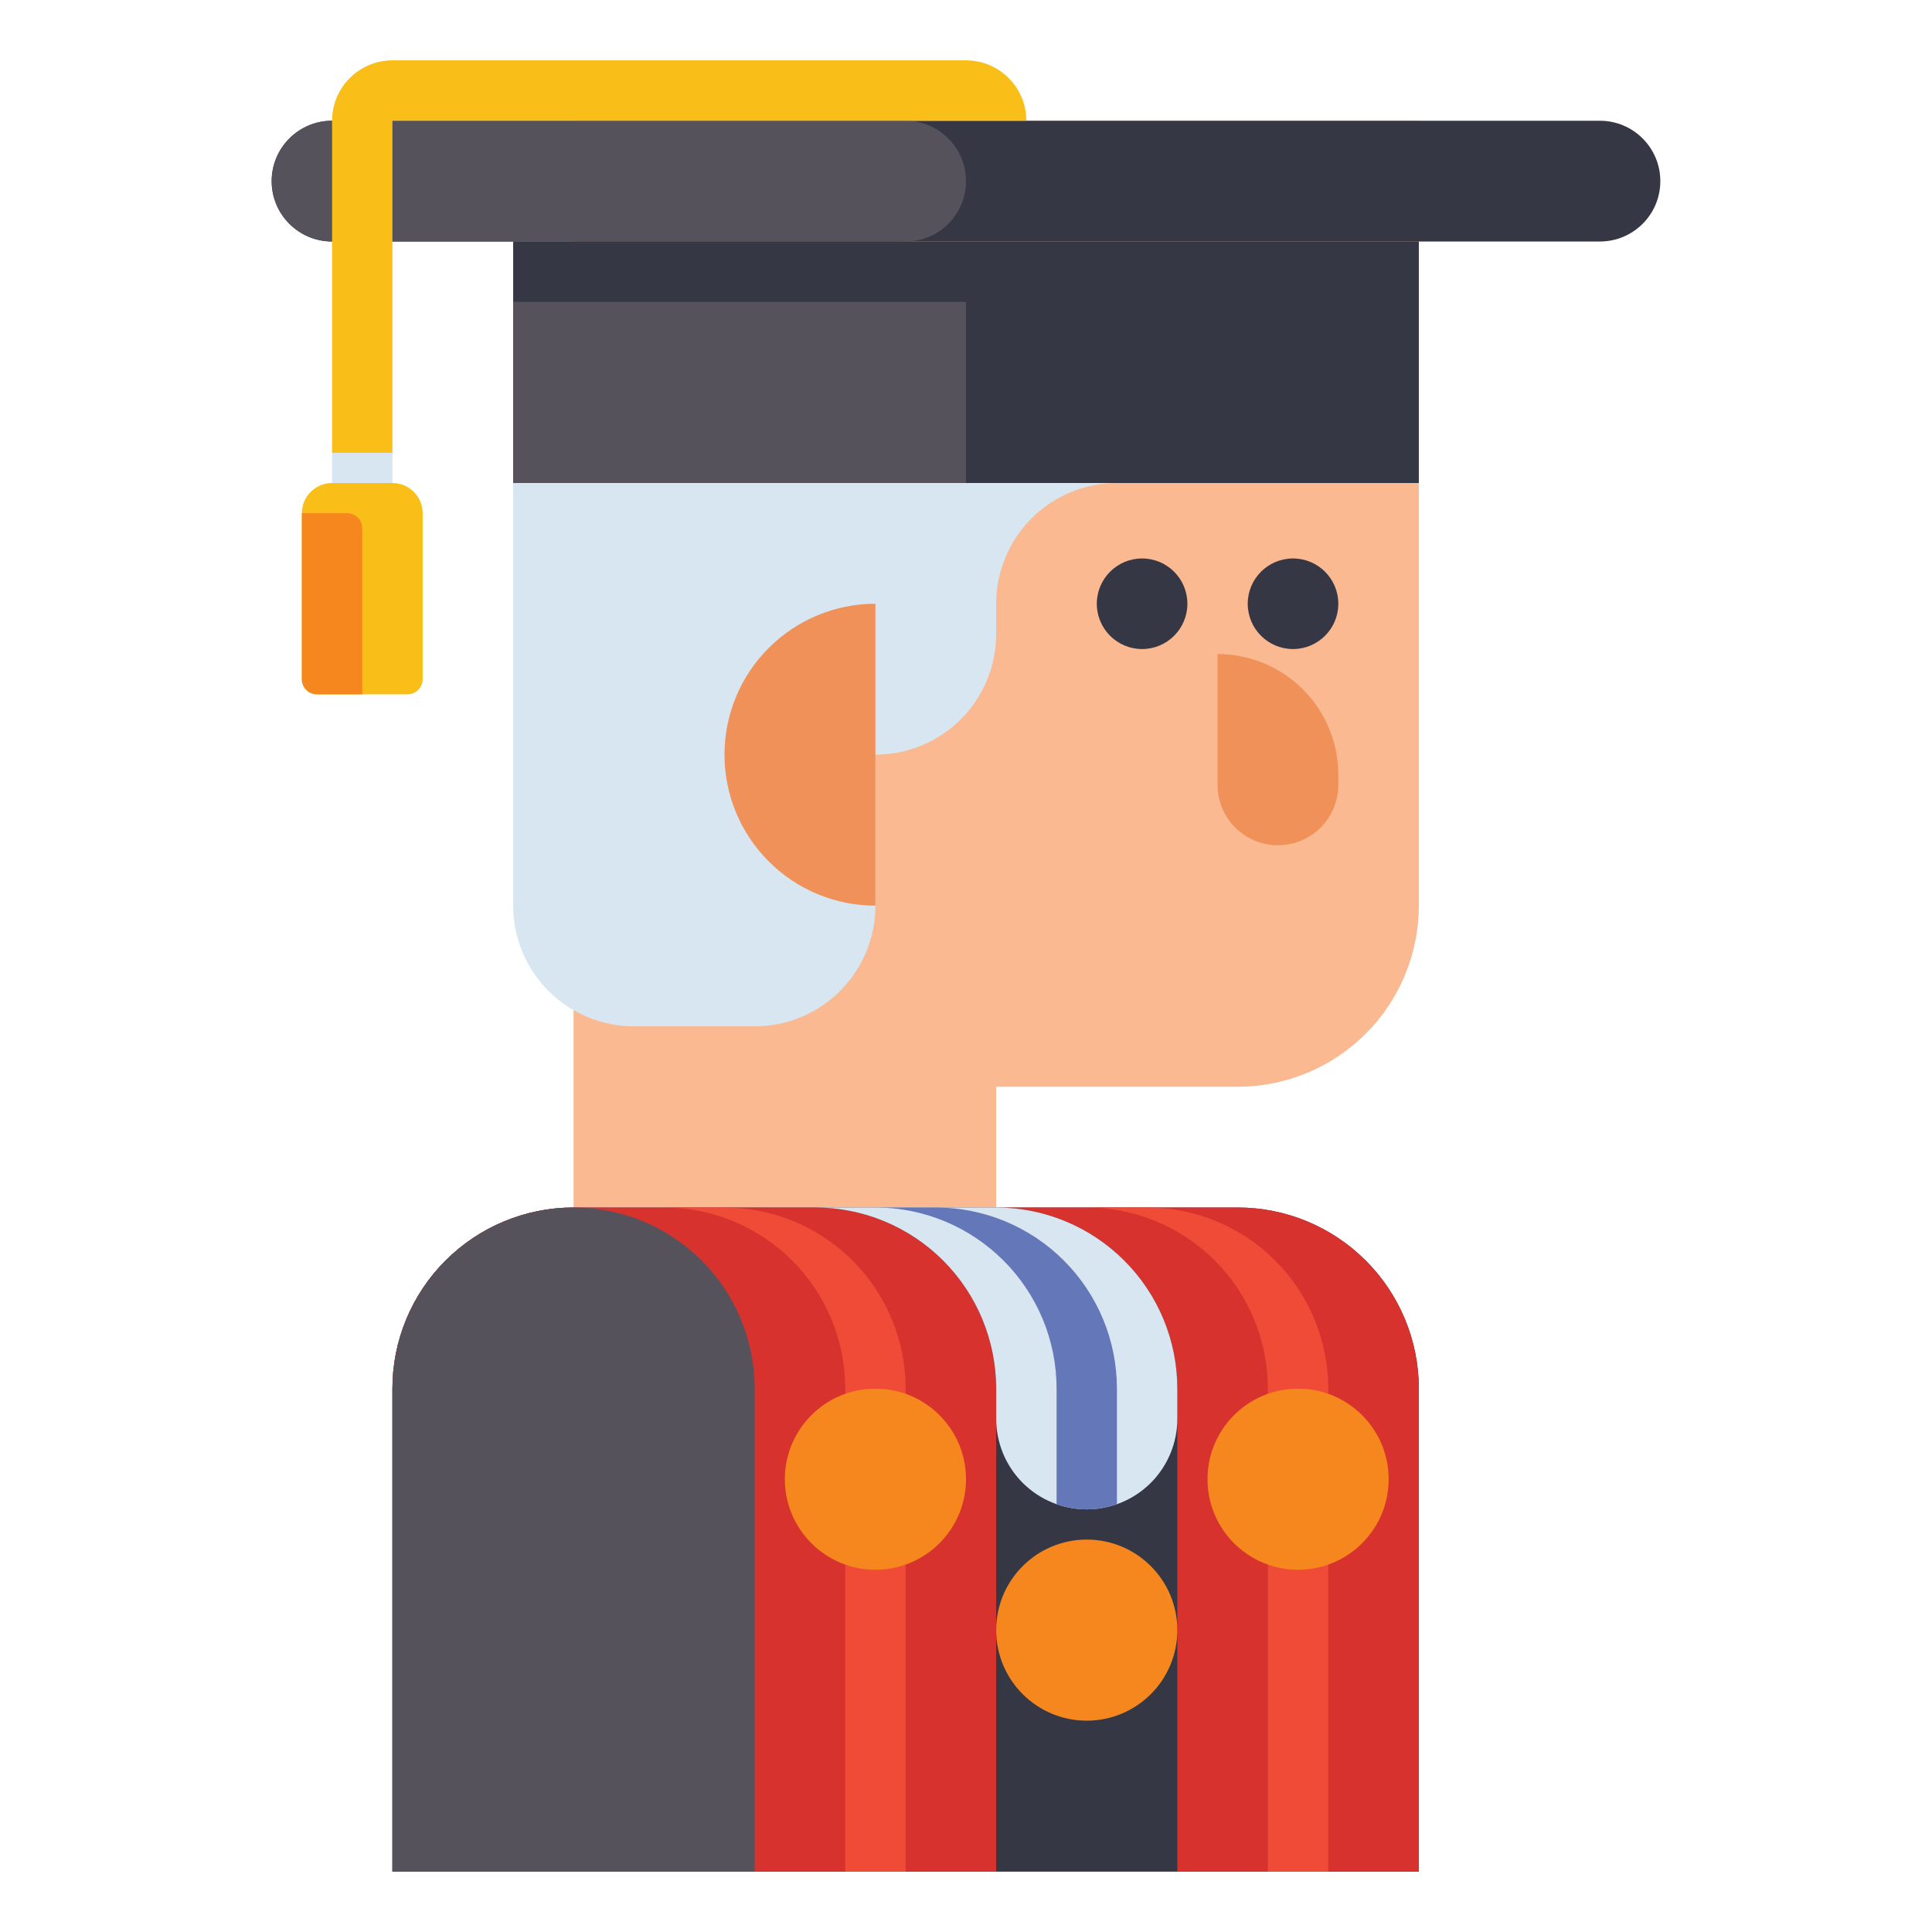 <svg width="34" height="34" viewBox="0 0 34 34" fill="none" xmlns="http://www.w3.org/2000/svg">
<path d="M10.094 2.125V21.25H17.531V19.125H21.781C22.627 19.125 23.437 18.789 24.035 18.191C24.633 17.594 24.969 16.783 24.969 15.938V2.125H10.094Z" fill="#FAB991"/>
<path d="M10.094 21.25H21.781C22.627 21.25 23.437 21.586 24.035 22.184C24.633 22.781 24.969 23.592 24.969 24.438V32.938H6.906V24.438C6.906 23.592 7.242 22.781 7.84 22.184C8.438 21.586 9.248 21.25 10.094 21.25Z" fill="#353744"/>
<path d="M10.094 21.25H14.344C15.189 21.25 16 21.586 16.598 22.184C17.195 22.781 17.531 23.592 17.531 24.438V32.938H6.906V24.438C6.906 23.592 7.242 22.781 7.84 22.184C8.438 21.586 9.248 21.25 10.094 21.25Z" fill="#D7322D"/>
<path d="M21.781 21.25H17.531C18.377 21.25 19.187 21.586 19.785 22.184C20.383 22.781 20.719 23.592 20.719 24.438V32.938H24.969V24.438C24.969 23.592 24.633 22.781 24.035 22.184C23.437 21.586 22.627 21.25 21.781 21.25Z" fill="#D7322D"/>
<path d="M20.188 21.25H19.125C19.97 21.25 20.781 21.586 21.379 22.184C21.977 22.781 22.312 23.592 22.312 24.438V32.938H23.375V24.438C23.375 23.592 23.039 22.781 22.441 22.184C21.844 21.586 21.033 21.25 20.188 21.25Z" fill="#F04B37"/>
<path d="M12.75 21.25H11.688C12.533 21.25 13.344 21.586 13.941 22.184C14.539 22.781 14.875 23.592 14.875 24.438V32.938H15.938V24.438C15.938 23.592 15.602 22.781 15.004 22.184C14.406 21.586 13.595 21.25 12.75 21.25Z" fill="#F04B37"/>
<path d="M10.094 21.25C10.939 21.25 11.75 21.586 12.348 22.184C12.945 22.781 13.281 23.592 13.281 24.438V32.938H6.906V24.438C6.906 23.592 7.242 22.781 7.84 22.184C8.438 21.586 9.248 21.25 10.094 21.25Z" fill="#55525B"/>
<path d="M15.406 8.5H9.031V15.938C9.031 16.501 9.255 17.042 9.654 17.44C10.052 17.839 10.593 18.062 11.156 18.062H13.281C13.845 18.062 14.385 17.839 14.784 17.44C15.182 17.042 15.406 16.501 15.406 15.938V13.281C15.97 13.281 16.51 13.057 16.909 12.659C17.307 12.26 17.531 11.72 17.531 11.156V10.625C17.531 10.061 17.755 9.521 18.154 9.122C18.552 8.724 19.093 8.5 19.656 8.5H15.406Z" fill="#D7E6F0"/>
<path d="M15.406 10.625V15.938C14.702 15.938 14.026 15.658 13.528 15.159C13.03 14.661 12.75 13.986 12.75 13.281C12.75 12.577 13.03 11.901 13.528 11.403C14.026 10.905 14.702 10.625 15.406 10.625Z" fill="#F0915A"/>
<path d="M20.099 11.422C20.539 11.422 20.896 11.065 20.896 10.625C20.896 10.185 20.539 9.828 20.099 9.828C19.659 9.828 19.302 10.185 19.302 10.625C19.302 11.065 19.659 11.422 20.099 11.422Z" fill="#353744"/>
<path d="M22.755 11.422C23.195 11.422 23.552 11.065 23.552 10.625C23.552 10.185 23.195 9.828 22.755 9.828C22.315 9.828 21.958 10.185 21.958 10.625C21.958 11.065 22.315 11.422 22.755 11.422Z" fill="#353744"/>
<path d="M21.427 11.51C21.991 11.51 22.531 11.734 22.93 12.133C23.328 12.531 23.552 13.072 23.552 13.635V13.812C23.552 14.094 23.44 14.364 23.241 14.564C23.042 14.763 22.771 14.875 22.49 14.875C22.208 14.875 21.938 14.763 21.738 14.564C21.539 14.364 21.427 14.094 21.427 13.812V11.51Z" fill="#F0915A"/>
<path d="M14.344 21.25C15.189 21.25 16 21.586 16.598 22.184C17.195 22.781 17.531 23.592 17.531 24.438V24.969C17.531 25.391 17.699 25.797 17.998 26.096C18.297 26.395 18.702 26.562 19.125 26.562C19.548 26.562 19.953 26.395 20.252 26.096C20.551 25.797 20.719 25.391 20.719 24.969V24.438C20.719 23.592 20.383 22.781 19.785 22.184C19.187 21.586 18.377 21.25 17.531 21.25H14.344Z" fill="#D7E6F0"/>
<path d="M19.656 24.438C19.656 23.592 19.32 22.781 18.723 22.184C18.125 21.586 17.314 21.25 16.469 21.25H15.406C16.252 21.25 17.062 21.586 17.66 22.184C18.258 22.781 18.594 23.592 18.594 24.438V26.471C18.938 26.593 19.312 26.593 19.656 26.471V24.438Z" fill="#6478B9"/>
<path d="M28.156 2.125H5.844C5.257 2.125 4.781 2.601 4.781 3.188C4.781 3.774 5.257 4.25 5.844 4.25H28.156C28.743 4.25 29.219 3.774 29.219 3.188C29.219 2.601 28.743 2.125 28.156 2.125Z" fill="#353744"/>
<path d="M15.938 2.125H5.844C5.257 2.125 4.781 2.601 4.781 3.188C4.781 3.774 5.257 4.25 5.844 4.25H15.938C16.524 4.25 17 3.774 17 3.188C17 2.601 16.524 2.125 15.938 2.125Z" fill="#55525B"/>
<path d="M9.031 4.25H24.969V8.5H9.031V4.25Z" fill="#353744"/>
<path d="M9.031 5.312H17V8.5H9.031V5.312Z" fill="#55525B"/>
<path d="M17 1.062H6.906C6.624 1.062 6.354 1.174 6.155 1.374C5.956 1.573 5.844 1.843 5.844 2.125V7.969H6.906V2.125H18.062C18.062 1.843 17.951 1.573 17.751 1.374C17.552 1.174 17.282 1.062 17 1.062Z" fill="#FABE19"/>
<path d="M6.906 8.5H5.844V7.969H6.906V8.5Z" fill="#D7E6F0"/>
<path d="M7.172 12.219H5.578C5.508 12.219 5.44 12.191 5.39 12.141C5.34 12.091 5.312 12.024 5.312 11.953V9.031C5.312 8.89 5.368 8.755 5.468 8.656C5.568 8.556 5.703 8.5 5.844 8.5H6.906C7.047 8.5 7.182 8.556 7.282 8.656C7.382 8.755 7.438 8.89 7.438 9.031V11.953C7.438 12.024 7.41 12.091 7.36 12.141C7.31 12.191 7.242 12.219 7.172 12.219Z" fill="#FABE19"/>
<path d="M6.375 12.219H5.578C5.508 12.219 5.44 12.191 5.39 12.141C5.34 12.091 5.312 12.024 5.312 11.953V9.031H6.109C6.18 9.031 6.247 9.059 6.297 9.109C6.347 9.159 6.375 9.226 6.375 9.297V12.219Z" fill="#F5871E"/>
<path d="M19.125 30.281C20.005 30.281 20.719 29.568 20.719 28.688C20.719 27.807 20.005 27.094 19.125 27.094C18.245 27.094 17.531 27.807 17.531 28.688C17.531 29.568 18.245 30.281 19.125 30.281Z" fill="#F5871E"/>
<path d="M22.844 27.625C23.724 27.625 24.438 26.912 24.438 26.031C24.438 25.151 23.724 24.438 22.844 24.438C21.963 24.438 21.25 25.151 21.25 26.031C21.25 26.912 21.963 27.625 22.844 27.625Z" fill="#F5871E"/>
<path d="M15.406 27.625C16.287 27.625 17 26.912 17 26.031C17 25.151 16.287 24.438 15.406 24.438C14.526 24.438 13.812 25.151 13.812 26.031C13.812 26.912 14.526 27.625 15.406 27.625Z" fill="#F5871E"/>
</svg>
